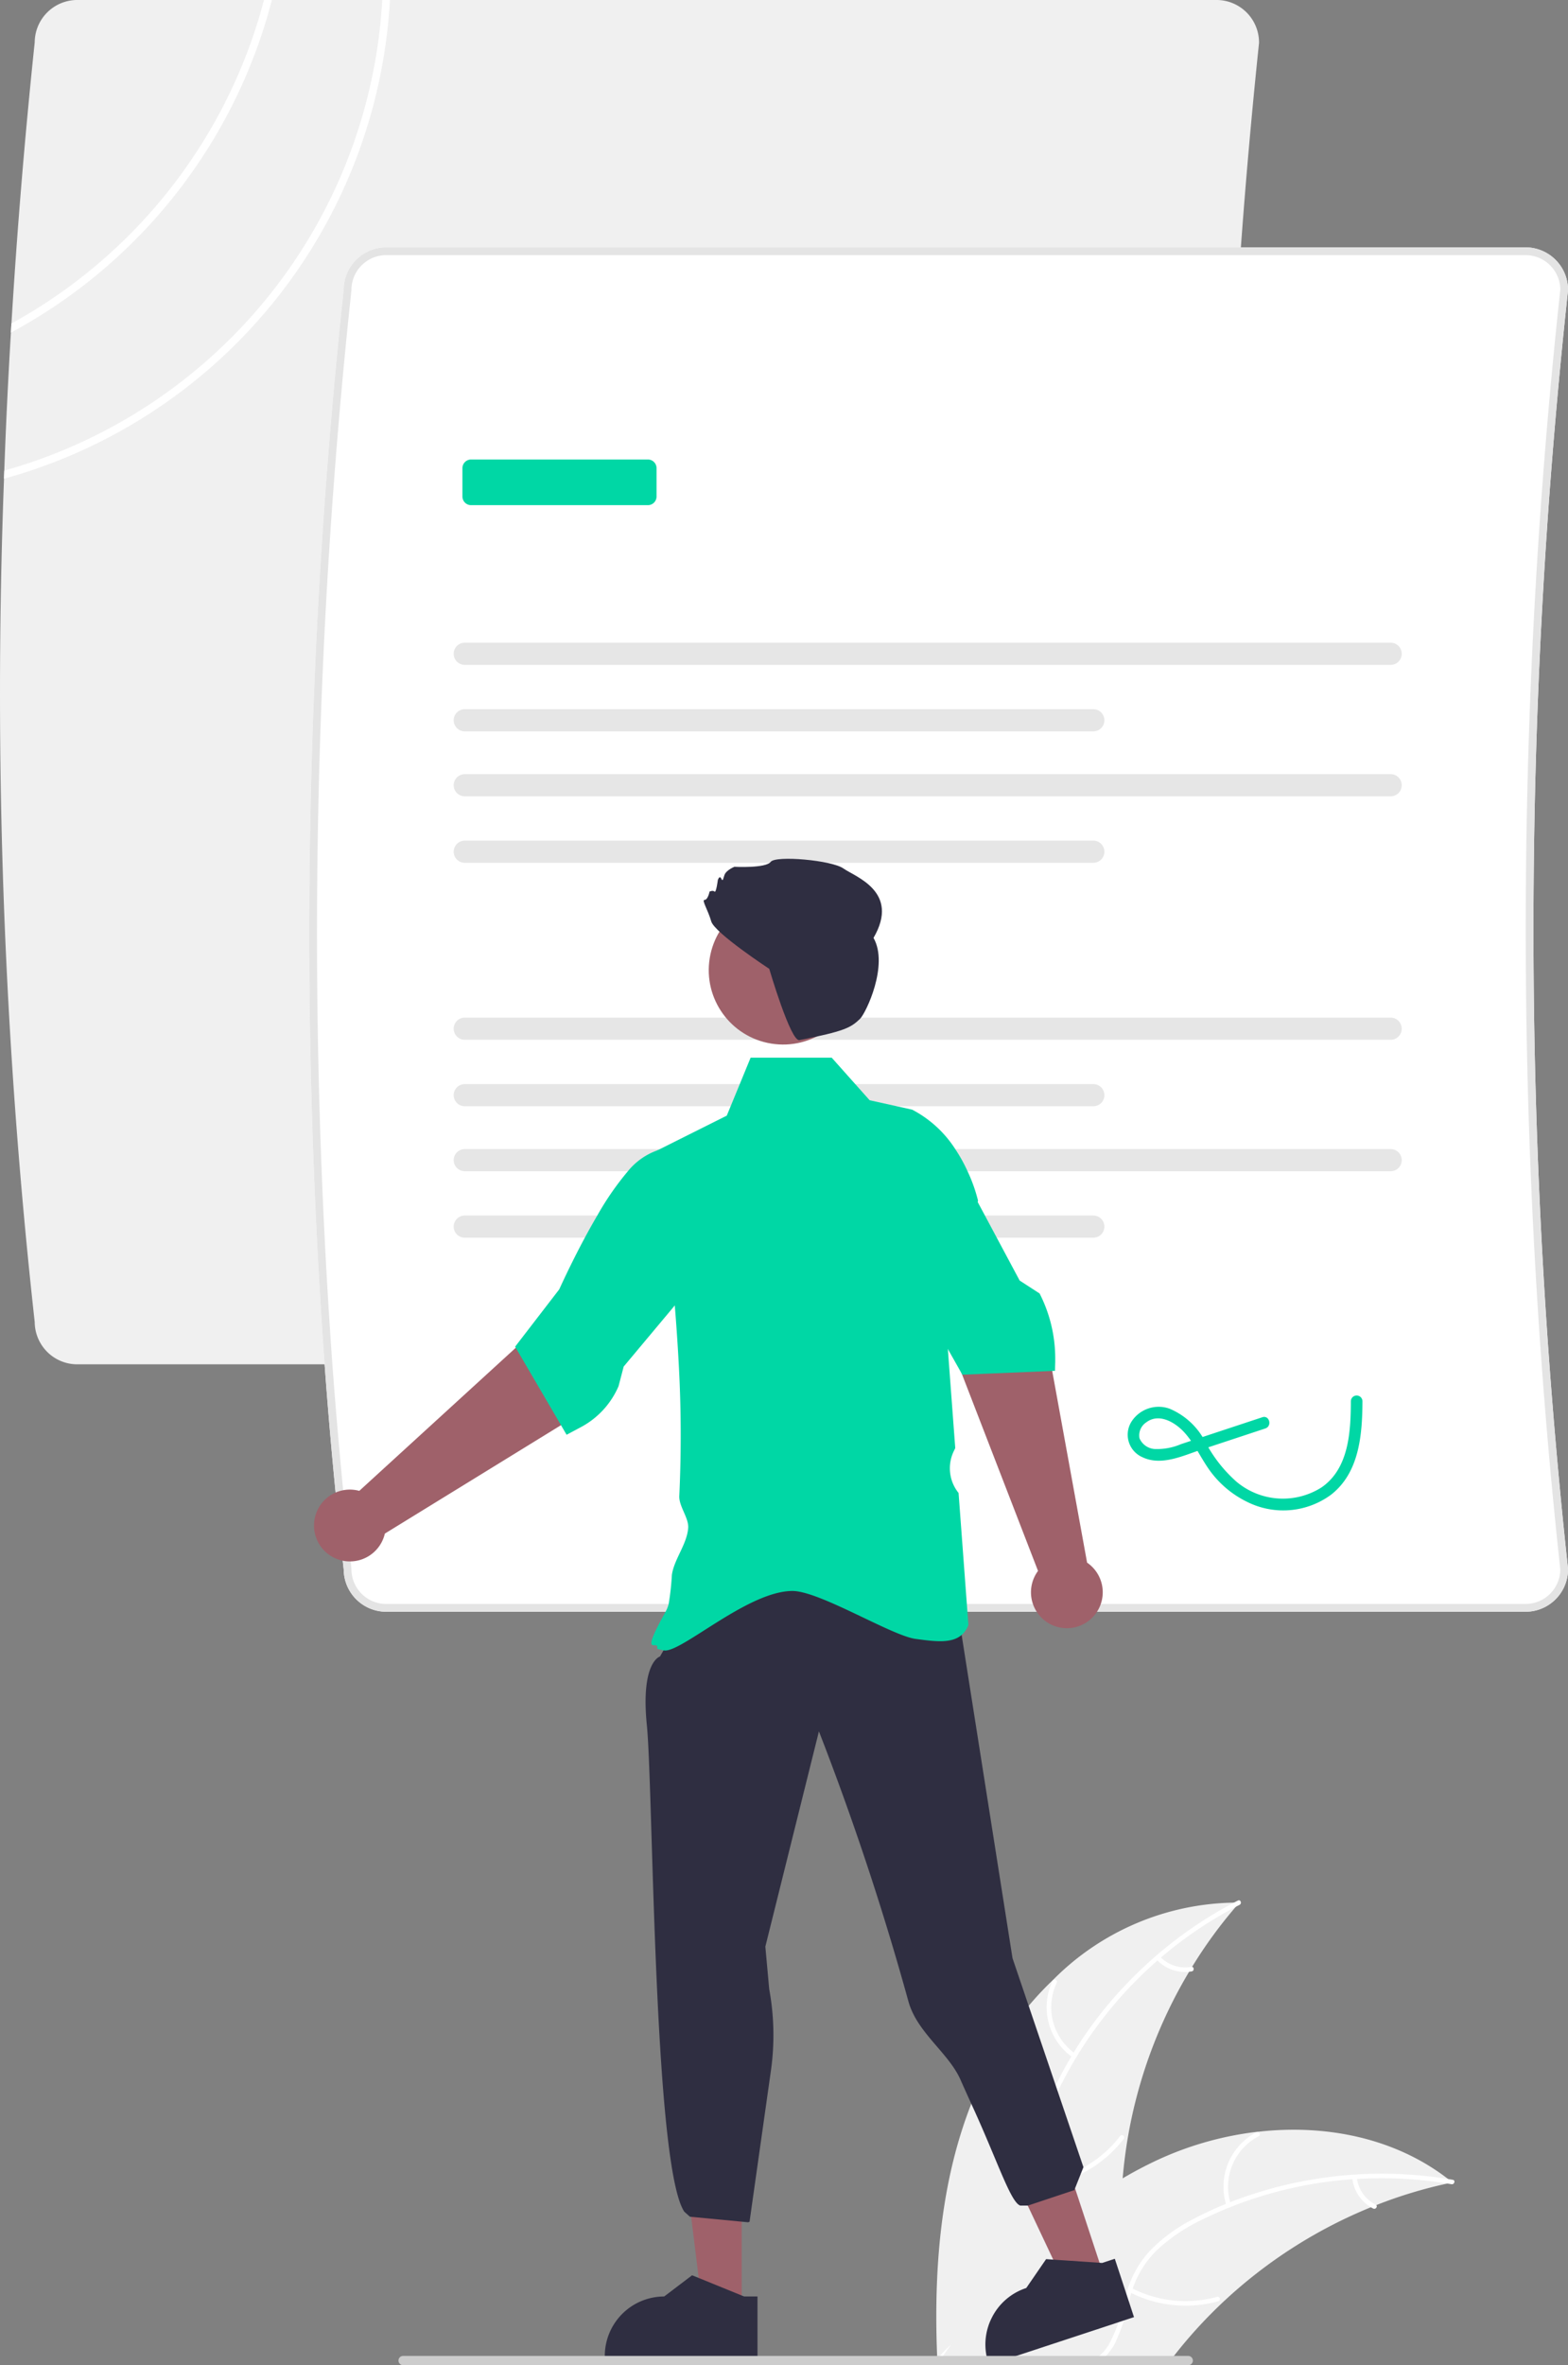 <svg xmlns="http://www.w3.org/2000/svg" width="128.508" height="193.708" viewBox="0 0 128.508 193.708">
  <rect x="0" y="0" width="128.508" height="193.708" fill="#808080" stroke="none"/>
  <g id="Group_841" data-name="Group 841" transform="translate(0.039)">
    <path id="Path_12360" data-name="Path 12360" d="M664.089,647.595c-.1.111-.2.225-.291.339a37.277,37.277,0,0,0-3.583,4.919c-.085.133-.168.269-.244.4a39.446,39.446,0,0,0-5.03,13.623q-.275,1.633-.415,3.286-.1,1.272-.12,2.548c-.051,3.571.266,7.543-2.035,10.271a7.181,7.181,0,0,1-2.209,1.735,9.232,9.232,0,0,1-2,.757h-7.176c-.361-.054-.722-.111-1.083-.168-.01,0-.019,0-.029,0l-.073.025-.434.146-.019.006v-.006a.153.153,0,0,0,0-.038.493.493,0,0,0,0-.07v0c0-.063-.006-.123-.006-.187l-.01-.168s0,0,0,0c0-.095-.01-.19-.013-.288-.332-8.261.478-16.8,4.378-24.072a26.9,26.9,0,0,1,5.1-6.714.373.373,0,0,1,.038-.035,21.323,21.323,0,0,1,14.83-6.312Q663.876,647.586,664.089,647.595Z" transform="translate(-562.554 -491.772)" fill="#f0f0f0"/>
    <path id="Path_12361" data-name="Path 12361" d="M664.243,647.38a33.51,33.51,0,0,0-14.558,14.6,14.431,14.431,0,0,0-1.472,4.275,8.276,8.276,0,0,0,.54,4.323,17.127,17.127,0,0,1,1.336,3.925,5.068,5.068,0,0,1-1.257,3.949,13.168,13.168,0,0,1-4.288,3.011,12.93,12.93,0,0,0-4.764,3.348c-.146.192-.436-.046-.29-.238,2.1-2.761,5.8-3.363,8.316-5.607a5.132,5.132,0,0,0,1.944-4.077,13.289,13.289,0,0,0-1.281-4.011,8.832,8.832,0,0,1-.685-4.207,13.34,13.34,0,0,1,1.3-4.316,32.509,32.509,0,0,1,5.77-8.364,34.106,34.106,0,0,1,9.258-6.964C664.327,646.919,664.456,647.271,664.243,647.38Z" transform="translate(-562.691 -491.379)" fill="#fff"/>
    <path id="Path_12362" data-name="Path 12362" d="M669.993,673.923a5.028,5.028,0,0,1-1.676-6.291c.1-.217.447-.066.343.152a4.656,4.656,0,0,0,1.571,5.849C670.43,673.769,670.191,674.058,669.993,673.923Z" transform="translate(-582.089 -505.402)" fill="#fff"/>
    <path id="Path_12363" data-name="Path 12363" d="M667.423,711.484a9.691,9.691,0,0,0,6.046-3.65c.147-.192.437.046.29.238a10.08,10.08,0,0,1-6.3,3.786c-.238.04-.274-.333-.037-.373Z" transform="translate(-581.701 -532.903)" fill="#fff"/>
    <path id="Path_12364" data-name="Path 12364" d="M696.51,661.477a2.846,2.846,0,0,0,2.566.843c.238-.043.273.33.037.373a3.189,3.189,0,0,1-2.84-.926.194.194,0,0,1-.026-.264A.188.188,0,0,1,696.51,661.477Z" transform="translate(-601.483 -501.24)" fill="#fff"/>
    <path id="Path_12365" data-name="Path 12365" d="M681.615,710.64c-.146.032-.291.063-.44.1h0a37.684,37.684,0,0,0-5.818,1.766c-.146.057-.291.114-.437.174h0a39.491,39.491,0,0,0-12.168,7.812c-.013.013-.025.022-.038.035a.188.188,0,0,1-.025.025l-.016.016a38.5,38.5,0,0,0-3.9,4.292s0,.006-.006.009c-.19.247-.383.494-.573.747H639.418l-.019.006v-.006h-.079s0-.006.006-.009,0,0,0-.006l.063-.092v0a.085.085,0,0,1,.019-.025c.019-.032.041-.057.057-.085.127-.177.25-.358.377-.535.206-.294.415-.589.627-.88v0h0v0s0-.006.006-.01l.006-.006a56.375,56.375,0,0,1,8.914-9.92c.1-.089.2-.177.31-.26a36.341,36.341,0,0,1,4.865-3.472q1.405-.831,2.9-1.526a26.948,26.948,0,0,1,8.1-2.285h.006c.006,0,.013,0,.022,0s.016,0,.022,0c5.574-.646,11.287.491,15.659,3.89C681.4,710.466,681.5,710.551,681.615,710.64Z" transform="translate(-562.603 -531.913)" fill="#f0f0f0"/>
    <path id="Path_12366" data-name="Path 12366" d="M639.286,766.622h.079v.006l.019-.006h5.023a12.461,12.461,0,0,0-4.488-.168c-.035.006-.067.013-.1.022-.152.029-.3.066-.456.108l-.032.009a.105.105,0,0,0-.038.019.048.048,0,0,0-.022.01Z" transform="translate(-562.569 -572.92)" fill="#fff"/>
    <path id="Path_12367" data-name="Path 12367" d="M707.741,718.612c-.117-.019-.231-.041-.348-.057h0a33.365,33.365,0,0,0-7.391-.373c-.123.006-.25.016-.377.022a33.339,33.339,0,0,0-9.993,2.276s0,0,0,0l-.1.038c-.744.3-1.478.63-2.2.984a14.467,14.467,0,0,0-3.751,2.526,8.065,8.065,0,0,0-1.966,3.13c-.041.12-.082.237-.12.358-.029.095-.057.193-.086.288a17.086,17.086,0,0,1-1.295,3.938,4.635,4.635,0,0,1-.7.931,4.786,4.786,0,0,1-.937.757h-.8a4.6,4.6,0,0,0,1.2-.757,3.971,3.971,0,0,0,.725-.826A13.277,13.277,0,0,0,681,727.877c.06-.218.123-.431.193-.643a8.434,8.434,0,0,1,1.795-3.13,13.351,13.351,0,0,1,3.637-2.662q1.282-.674,2.634-1.222c.117-.051.234-.095.351-.139a34.209,34.209,0,0,1,17.894-1.887c.117.016.231.038.348.057C708.086,718.292,707.979,718.653,707.741,718.612Z" transform="translate(-588.821 -539.73)" fill="#fff"/>
    <path id="Path_12368" data-name="Path 12368" d="M713.868,713.014a5.028,5.028,0,0,1,2.449-6.032c.214-.111.4.217.182.328a4.656,4.656,0,0,0-2.267,5.616C714.309,713.154,713.944,713.242,713.868,713.014Z" transform="translate(-613.381 -532.354)" fill="#fff"/>
    <path id="Path_12369" data-name="Path 12369" d="M689.152,747.265a9.69,9.69,0,0,0,7.025.725c.233-.065.321.3.088.365a10.079,10.079,0,0,1-7.308-.769C688.742,747.473,688.939,747.154,689.152,747.265Z" transform="translate(-596.465 -559.886)" fill="#fff"/>
    <path id="Path_12370" data-name="Path 12370" d="M747.34,718.434a2.846,2.846,0,0,0,1.541,2.217c.216.109.019.428-.2.32a3.189,3.189,0,0,1-1.71-2.449.194.194,0,0,1,.138-.226.188.188,0,0,1,.226.138Z" transform="translate(-636.179 -540.098)" fill="#fff"/>
    <path id="Path_12371" data-name="Path 12371" d="M497.207,207.976q.128-15.721,1.279-31.745c.013-.212.029-.421.044-.633q.608-8.342,1.488-16.745v-.032a3.484,3.484,0,0,0-3.482-3.482H403.159a3.489,3.489,0,0,0-3.482,3.466q-1.215,11.571-1.906,23.028c-.019.25-.032.5-.044.747q-.342,5.664-.544,11.3c-.009.222-.019.443-.022.665a468.119,468.119,0,0,0,2.516,69.067,3.488,3.488,0,0,0,3.482,3.463h93.377a3.484,3.484,0,0,0,3.482-3.482v-.035q-.688-6.111-1.209-12.3-.076-.907-.149-1.814-.361-4.458-.63-8.952-.057-.907-.1-1.814-.508-8.993-.665-18.125c-.013-.6-.022-1.206-.032-1.814q-.057-4.458-.035-8.952C497.194,209.185,497.2,208.581,497.207,207.976Z" transform="translate(-396.871 -155.34)" fill="#f0f0f0"/>
    <path id="Path_12372" data-name="Path 12372" d="M580.043,222.822a3.484,3.484,0,0,0-3.482-3.482H483.184a3.489,3.489,0,0,0-3.482,3.466,494.352,494.352,0,0,0-1.564,88.012q.385,5.275.9,10.5.275,2.8.586,5.577c.025.241.051.481.079.722a3.488,3.488,0,0,0,3.482,3.463h93.377a3.484,3.484,0,0,0,3.482-3.482v-.035a485.123,485.123,0,0,1,0-104.706Z" transform="translate(-451.573 -199.082)" fill="#fff"/>
    <path id="Path_12373" data-name="Path 12373" d="M580.043,222.822a3.484,3.484,0,0,0-3.482-3.482H483.184a3.489,3.489,0,0,0-3.482,3.466,494.352,494.352,0,0,0-1.564,88.012q.385,5.275.9,10.5.275,2.8.586,5.577c.025.241.051.481.079.722a3.488,3.488,0,0,0,3.482,3.463h93.377a3.484,3.484,0,0,0,3.482-3.482v-.035a485.123,485.123,0,0,1,0-104.706Zm-.633,104.791a2.851,2.851,0,0,1-2.849,2.83H483.184a2.853,2.853,0,0,1-2.849-2.849v-.035c-.022-.2-.044-.408-.066-.611q-.328-2.906-.611-5.827-.5-5.123-.883-10.3a493.82,493.82,0,0,1,1.561-87.964v-.032a2.853,2.853,0,0,1,2.849-2.849h93.377a2.85,2.85,0,0,1,2.849,2.833A486.067,486.067,0,0,0,579.41,327.613Z" transform="translate(-451.573 -199.082)" fill="#e4e4e4"/>
    <path id="Path_142" data-name="Path 142" d="M515.2,321.63a.907.907,0,1,0,0,1.815h75.883a.907.907,0,1,0,0-1.815Z" transform="translate(-477.148 -268.994)" fill="#e6e6e6"/>
    <path id="Path_143" data-name="Path 143" d="M515.2,338.83a.907.907,0,1,0,0,1.815h51.514a.907.907,0,0,0,0-1.815Z" transform="translate(-477.148 -280.749)" fill="#e6e6e6"/>
    <path id="Path_142-2" data-name="Path 142" d="M515.2,355.641a.907.907,0,0,0,0,1.815h75.883a.907.907,0,1,0,0-1.815Z" transform="translate(-477.148 -292.239)" fill="#e6e6e6"/>
    <path id="Path_143-2" data-name="Path 143" d="M515.2,372.84a.907.907,0,1,0,0,1.815h51.514a.907.907,0,0,0,0-1.815Z" transform="translate(-477.148 -303.994)" fill="#e6e6e6"/>
    <path id="Path_142-3" data-name="Path 142" d="M515.2,418.63a.907.907,0,1,0,0,1.815h75.883a.907.907,0,1,0,0-1.815Z" transform="translate(-477.148 -335.29)" fill="#e6e6e6"/>
    <path id="Path_143-3" data-name="Path 143" d="M515.2,435.83a.907.907,0,0,0,0,1.815h51.514a.907.907,0,0,0,0-1.815Z" transform="translate(-477.148 -347.046)" fill="#e6e6e6"/>
    <path id="Path_142-4" data-name="Path 142" d="M515.2,452.641a.907.907,0,0,0,0,1.815h75.883a.907.907,0,1,0,0-1.815Z" transform="translate(-477.148 -358.535)" fill="#e6e6e6"/>
    <path id="Path_143-4" data-name="Path 143" d="M515.2,469.84a.907.907,0,0,0,0,1.815h51.514a.907.907,0,0,0,0-1.815Z" transform="translate(-477.148 -370.291)" fill="#e6e6e6"/>
    <path id="Path_154" data-name="Path 154" d="M531.764,277.968H517.271a.709.709,0,0,1-.708-.708v-2.322a.709.709,0,0,1,.708-.708h14.493a.709.709,0,0,1,.708.708v2.322a.709.709,0,0,1-.708.708Z" transform="translate(-478.703 -236.597)" fill="#00d7a5"/>
    <path id="Path_12374" data-name="Path 12374" d="M699.844,518.2l-4.439,1.467-2.22.734a4.993,4.993,0,0,1-2.16.4,1.458,1.458,0,0,1-1.243-.881,1.276,1.276,0,0,1,.551-1.3c1.059-.806,2.4.014,3.15.849.918,1.021,1.438,2.339,2.3,3.407a8.2,8.2,0,0,0,2.844,2.265,6.61,6.61,0,0,0,6.837-.585c2.34-1.805,2.579-4.934,2.591-7.663a.475.475,0,0,0-.95,0c-.011,2.474-.152,5.506-2.408,7.054a5.91,5.91,0,0,1-6.99-.49,11.452,11.452,0,0,1-2.518-3.217,5.84,5.84,0,0,0-2.93-2.737,2.647,2.647,0,0,0-3.161,1.1,2.009,2.009,0,0,0,.929,2.87c1.55.739,3.324-.127,4.817-.62l5.253-1.736C700.674,518.92,700.426,518,699.844,518.2Z" transform="translate(-596.432 -402.13)" fill="#00d7a5"/>
    <path id="Path_12375" data-name="Path 12375" d="M266.761,561.251l-3.113,1.026-5.437-11.519,4.594-1.514Z" transform="translate(-176.505 -375.39)" fill="#9f616a"/>
    <path id="Path_12376" data-name="Path 12376" d="M663.723,743.248l-.212-.643-.557-1.693-.38-1.152-1.038.342-.215-.016-2.852-.193-.38-.025-.563-.038-.582-.041-1.627,2.365h0a4.829,4.829,0,0,0-2.823,2.431c-.035.07-.066.139-.1.209a4.055,4.055,0,0,0-.2.525,4.815,4.815,0,0,0-.133,2.4,5.534,5.534,0,0,0,.155.586l.01.032.038.117.228-.076,2-.659,7.008-2.307,1.39-.459.427-.142h0l.829-.272Z" transform="translate(-571.247 -554.772)" fill="#2f2e41"/>
    <path id="Path_12377" data-name="Path 12377" d="M181.561,568.434h-3.277l-1.559-12.642h4.837Z" transform="translate(-120.812 -379.866)" fill="#9f616a"/>
    <path id="Path_12378" data-name="Path 12378" d="M566.62,567.6l-1.453,2.513s-1.6.436-1.075,5.64c.368,3.675.488,20.128,1.415,30.817.386,4.449.912,7.9,1.654,9.014l.457.409,4.769.456.12-.042,1.751-12.369a20.784,20.784,0,0,0-.139-6.682h0l-.317-3.482,4.391-17.63a229.111,229.111,0,0,1,7.32,22.061c.686,2.591,3.291,4.238,4.278,6.461.331.745.656,1.467.973,2.159,2.089,4.56,3.136,7.88,3.928,8.156h.633l3.8-1.266.747-1.879-5.812-17.113-4.352-27.632C581.418,562.734,573.64,562.238,566.62,567.6Z" transform="translate(-511.116 -434.45)" fill="#2f2e41"/>
    <path id="Path_12379" data-name="Path 12379" d="M591.388,438.3a12.912,12.912,0,0,0-1.007-1.814,9.324,9.324,0,0,0-3.536-3.232l-1.247-.275-2.235-.494-1.177-1.32L580.256,429h-6.647l-.889,2.162-.747,1.814-.32.772-5.691,2.846s0,0-.006,0q.114.855.225,1.7.242,1.837.456,3.631.109.912.209,1.814.318,2.83.548,5.562.2,2.44.326,4.811a105.769,105.769,0,0,1,.044,10.778c-.044.845.794,1.807.728,2.634-.111,1.348-1.152,2.545-1.336,3.833a21.3,21.3,0,0,1-.263,2.38,2.664,2.664,0,0,1-.247.627s0,0,0,.006c-2.279,4.071-.491,2.127-.7,3.042l.1.025c.047.013.193.051.427.1,1.339.32,6.859-4.862,10.566-4.862,2.225,0,8.116,3.659,10.088,3.925,1.56.209,2.953.4,3.783-.332a1.939,1.939,0,0,0,.535-.785l.01-.029,0-.028-.079-1.06-.047-.633-.677-9.084a3.221,3.221,0,0,1-.411-3.384l.139-.294-.513-6.862-.095-1.282-.035-.434v0l-.247-3.314.6-1.811v0l1.159-3.526.6-1.814.374-1.139.025-.076A12.965,12.965,0,0,0,591.388,438.3Z" transform="translate(-512.13 -342.378)" fill="#00d7a5"/>
    <path id="Path_12380" data-name="Path 12380" d="M645.416,506.368l-6.381-16.492-2.964-6.022,5.7-3.148,4.59,8.087,3.077,16.9a2.941,2.941,0,1,1-4.021.678Z" transform="translate(-560.383 -377.717)" fill="#9f616a"/>
    <path id="Path_12381" data-name="Path 12381" d="M638.689,465.457l-1.633-1.057-1.877-3.51-.969-1.814-.611-1.14-.26-.487-2.934-2-1.982-1.355-1.614,1.355-.769.646.753,2.985.456,1.814.994,3.935,2.915,5.156.725,1.282.415.737,0,.006.057.1,7.366-.307.231-.009.013-.525.006-.19c0-.095,0-.19,0-.285A11.7,11.7,0,0,0,638.689,465.457Z" transform="translate(-553.527 -359.526)" fill="#00d7a5"/>
    <path id="Path_12382" data-name="Path 12382" d="M481.854,504.622l13.054-11.929,4.537-4.946,5,4.169-5.871,7.211-14.63,9a2.941,2.941,0,1,1-2.091-3.5Z" transform="translate(-452.442 -382.529)" fill="#9f616a"/>
    <path id="Path_12383" data-name="Path 12383" d="M544.4,459.816,544.372,458l-.047-3.631-.019-1.409-.054-.038a2.378,2.378,0,0,0-.978-.367,2.833,2.833,0,0,0-.927,0,3.316,3.316,0,0,0-.478.111s0,0-.006,0a5.476,5.476,0,0,0-2.4,1.7l0,0A23.64,23.64,0,0,0,536.949,458c-.358.608-.7,1.222-1.019,1.814-1.209,2.251-2.08,4.2-2.1,4.235l-3.615,4.694.051.085.794,1.358,2.912,4.979.462.791,1.181-.63a6.865,6.865,0,0,0,3.077-3.349l.421-1.608.155-.184,4.026-4.811,1.152-1.38Z" transform="translate(-488.037 -358.452)" fill="#00d7a5"/>
    <circle id="Ellipse_419" data-name="Ellipse 419" cx="6.093" cy="6.093" r="6.093" transform="translate(57.151 84.49) rotate(-80.783)" fill="#9f616a"/>
    <path id="Path_12384" data-name="Path 12384" d="M579.655,382.659c-.271-.948-.812-1.76-.542-1.76s.406-.677.406-.677.271-.135.406,0,.271-.948.271-.948.135-.406.271-.135.135.135.271-.271.813-.677.813-.677,2.573.135,2.979-.406,5.01-.135,5.958.542,4.682,1.887,2.467,5.686c1.266,2.216-.624,6.168-1.113,6.637-.772.741-1.307,1.009-4.961,1.736-.715.142-2.472-5.84-2.472-5.84S579.926,383.607,579.655,382.659Z" transform="translate(-521.404 -307.202)" fill="#2f2e41"/>
    <path id="Path_12385" data-name="Path 12385" d="M564.841,745.765l-.2-.079-3.526-1.437-.541-.218-2.285,1.735h0a4.874,4.874,0,0,0-4.868,4.871v.158h12.513v-5.03Z" transform="translate(-503.893 -557.691)" fill="#2f2e41"/>
    <path id="Path_12386" data-name="Path 12386" d="M565.111,765.277a.378.378,0,0,1-.377.38H500.383a.378.378,0,0,1,0-.757h64.351A.378.378,0,0,1,565.111,765.277Z" transform="translate(-467.386 -571.955)" fill="#ccc"/>
    <path id="Path_12387" data-name="Path 12387" d="M428.868,155.34a42.5,42.5,0,0,1-30.976,38.541c-.009.222-.019.443-.022.665A43.14,43.14,0,0,0,429.5,155.34Z" transform="translate(-397.58 -155.34)" fill="#fff"/>
    <path id="Path_12388" data-name="Path 12388" d="M420.4,155.34A42.59,42.59,0,0,1,399.7,181.834c-.019.25-.032.5-.044.747a43.246,43.246,0,0,0,21.391-27.241Z" transform="translate(-398.803 -155.34)" fill="#fff"/>
  </g>
</svg>

